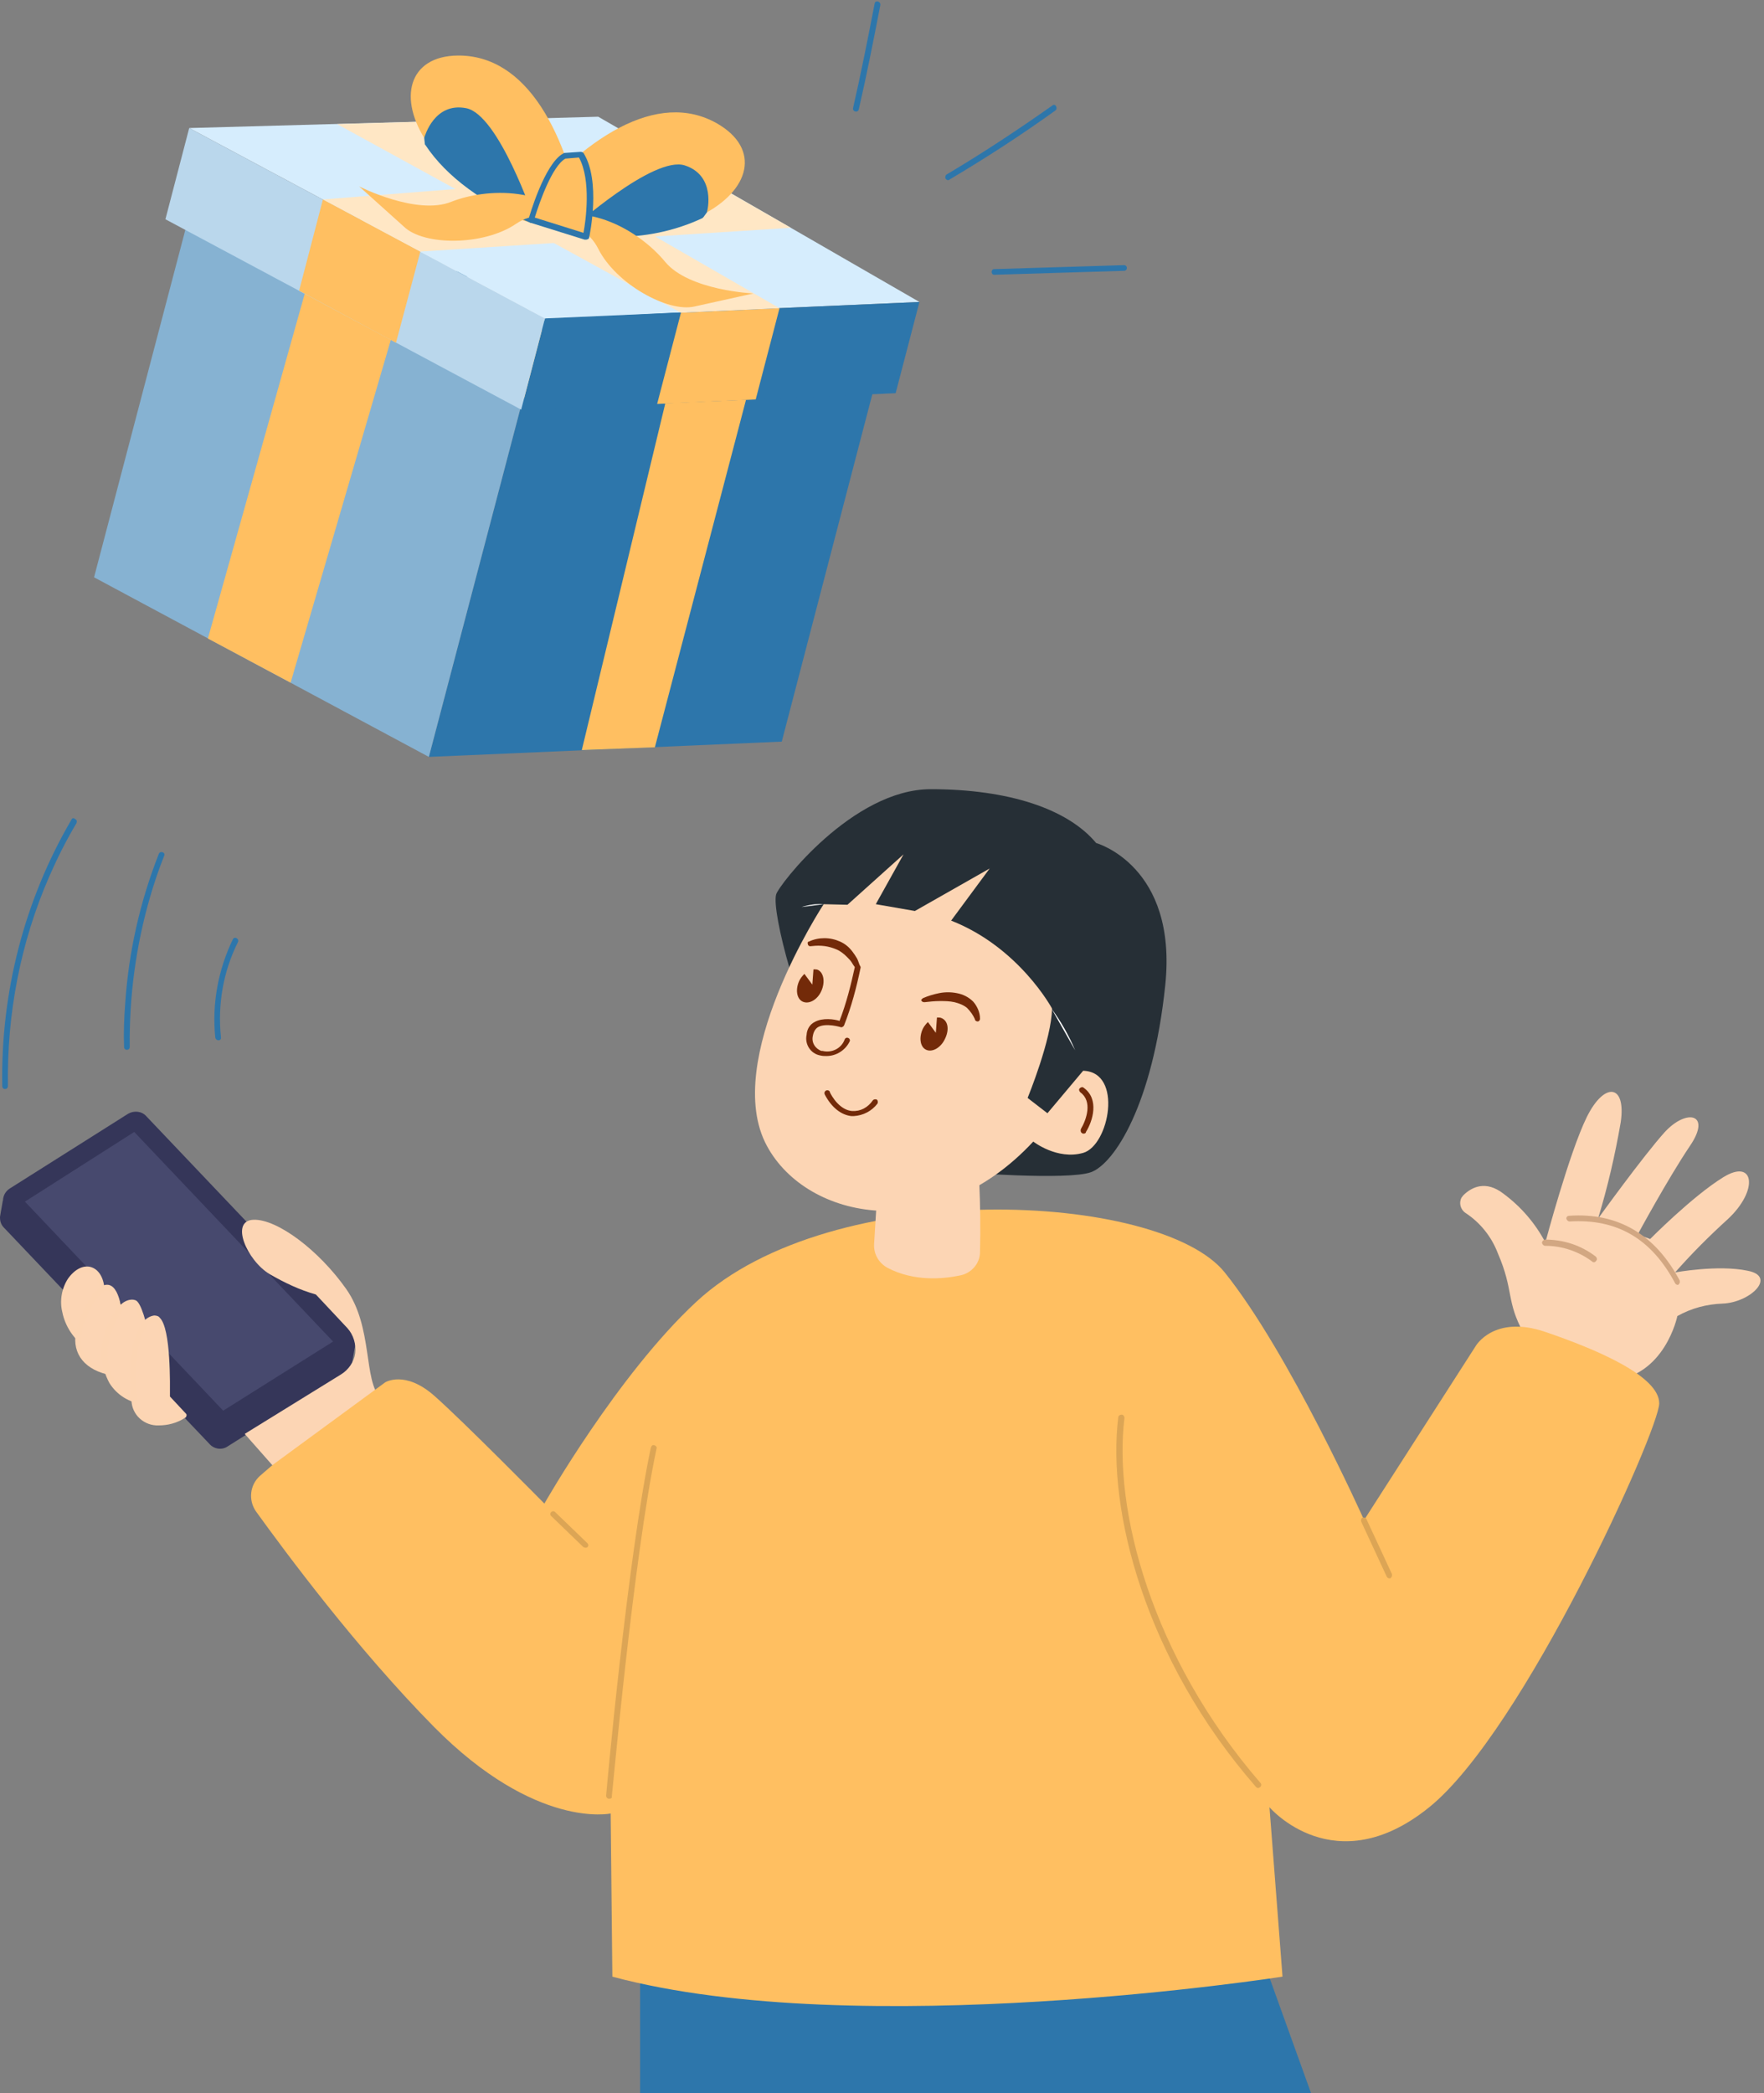 <svg width="193" height="229" viewBox="0 0 193 229" fill="none" xmlns="http://www.w3.org/2000/svg">
  <rect x="0" y="0" width="193" height="229" fill="#808080" stroke="none"/>
  <g clip-path="url(#clip0_6238_26178)">
  <path d="M95.696 42.147L57.145 43.883L20.516 24.235L62.599 23.058L95.696 42.147Z" fill="#FFBF61"/>
  <path d="M57.147 44.194C57.085 44.194 57.023 44.194 57.023 44.132L20.393 24.485C20.269 24.423 20.207 24.237 20.207 24.113C20.207 23.989 20.393 23.865 20.517 23.865L62.601 22.688C62.663 22.688 62.725 22.688 62.787 22.75L95.883 41.839C96.007 41.901 96.07 42.025 96.007 42.211C95.945 42.335 95.822 42.459 95.698 42.459L57.147 44.194ZM21.756 24.547L57.27 43.575L94.644 41.901L62.539 23.369L21.756 24.547Z" fill="#2D76AB"/>
  <path d="M57.147 43.884L46.92 82.807L85.533 81.133L95.698 42.148L57.147 43.884Z" fill="#2D76AB"/>
  <path d="M20.518 24.234L10.291 63.157L46.921 82.805L57.147 43.882L20.518 24.234Z" fill="#86B2D2"/>
  <path d="M81.876 42.767L73.013 43.201L58.695 35.392L67.868 34.834L81.876 42.767Z" fill="white"/>
  <path d="M73.012 43.51C72.95 43.51 72.888 43.51 72.888 43.448L58.509 35.639C58.323 35.577 58.323 35.329 58.385 35.205C58.447 35.081 58.509 35.019 58.633 35.019L67.805 34.461C67.868 34.461 67.93 34.461 67.992 34.523L81.999 42.456C82.123 42.518 82.185 42.642 82.123 42.828C82.061 42.952 81.937 43.076 81.813 43.076L73.012 43.51ZM59.81 35.639L73.074 42.89L80.697 42.58L67.744 35.205L59.81 35.639Z" fill="#2D76AB"/>
  <path d="M58.324 29.379L49.027 30.061L37.375 23.739L47.849 23.491L58.324 29.379Z" fill="white"/>
  <path d="M49.027 30.372C48.965 30.372 48.903 30.372 48.903 30.372L37.251 24.05C37.065 23.988 37.065 23.74 37.127 23.616C37.189 23.492 37.313 23.43 37.375 23.43L47.849 23.12C47.911 23.12 47.973 23.12 48.035 23.182L58.448 29.132C58.572 29.194 58.634 29.318 58.572 29.504C58.572 29.628 58.448 29.752 58.262 29.752L49.027 30.372ZM38.614 24.05L49.089 29.752L57.208 29.194L47.787 23.864L38.614 24.05Z" fill="#2D76AB"/>
  <path d="M81.876 42.768L71.65 81.752L63.654 82.062L73.013 43.201L81.876 42.768Z" fill="#FFBF61"/>
  <path d="M81.566 34.028L67.868 34.834L58.695 35.391L43.015 36.321L33.594 31.239L49.026 30.061L58.323 29.379L71.835 28.388L81.566 34.028Z" fill="white"/>
  <path d="M43.015 36.631C42.953 36.631 42.891 36.631 42.891 36.569L33.409 31.549C33.285 31.487 33.223 31.363 33.223 31.177C33.223 31.053 33.347 30.929 33.533 30.929L71.774 28.078C71.836 28.078 71.898 28.078 71.96 28.14L81.69 33.78C81.814 33.842 81.876 34.09 81.814 34.214C81.752 34.276 81.69 34.338 81.566 34.4L43.015 36.631ZM34.71 31.487L43.077 36.011L80.451 33.78L71.712 28.76L34.71 31.487Z" fill="#2D76AB"/>
  <path d="M43.013 36.322L31.795 74.687L22.746 69.852L33.592 31.239L43.013 36.322Z" fill="#FFBF61"/>
  <path d="M100.594 33.036L59.626 34.833L20.703 14.008L65.452 12.769L100.594 33.036Z" fill="#D6EDFD"/>
  <path d="M59.627 34.834L57.023 44.813L97.992 43.016L100.595 33.037L59.627 34.834Z" fill="#2D76AB"/>
  <path d="M20.701 14.009L18.098 23.987L57.02 44.812L59.624 34.834L20.701 14.009Z" fill="#BAD7EC"/>
  <path d="M74.502 34.214L71.898 44.192L82.683 43.696L85.286 33.718L74.502 34.214Z" fill="#FFBF61"/>
  <path d="M43.325 37.499L45.99 27.52L35.33 21.818L32.727 31.797L43.325 37.499Z" fill="#FFBF61"/>
  <path d="M45.989 27.521L86.523 24.918L75.615 18.658L35.328 21.819L45.989 27.521Z" fill="#FFE7C5"/>
  <path d="M74.5 34.214L36.879 13.575L49.709 13.203L85.285 33.718L74.5 34.214Z" fill="#FFE7C5"/>
  <path d="M76.731 23.553L77.041 23.119C77.041 23.057 77.971 19.462 74.81 18.409C71.649 17.355 62.972 25.04 62.724 25.226C60.678 24.978 58.633 24.545 56.588 23.925C63.839 14.938 71.959 9.794 78.466 13.512C83.301 16.301 82.061 20.888 76.731 23.553Z" fill="#FFBF61"/>
  <path d="M77.04 23.119L76.73 23.553C73.445 25.165 68.673 26.032 62.723 25.289C62.971 25.041 71.71 17.417 74.809 18.471C77.907 19.525 77.102 22.995 77.04 23.119Z" fill="#2D76AB"/>
  <path d="M67.061 25.908C65.636 25.908 64.148 25.784 62.723 25.598C62.599 25.598 62.475 25.474 62.475 25.351C62.413 25.227 62.475 25.103 62.537 25.041C62.599 24.979 71.524 16.983 74.933 18.099C78.341 19.215 77.412 23.057 77.35 23.181C77.35 23.243 77.35 23.243 77.288 23.305L76.978 23.739C76.916 23.801 76.916 23.801 76.854 23.863C73.817 25.288 70.47 25.97 67.061 25.908ZM63.529 25.041C68.549 25.598 73.135 24.979 76.544 23.305L76.792 22.995C76.916 22.561 77.412 19.586 74.747 18.719C72.392 17.913 65.946 22.933 63.529 25.041Z" fill="#2D76AB"/>
  <path d="M46.795 15.682L46.733 15.124C46.733 15.062 47.724 11.468 50.947 12.088C54.232 12.707 58.013 23.678 58.137 23.988C60.058 24.731 62.042 25.351 64.087 25.847C62.166 14.505 57.641 6.014 50.08 6.076C44.688 6.138 43.448 10.786 46.795 15.682Z" fill="#FFBF61"/>
  <path d="M46.734 15.125L46.796 15.683C48.842 18.72 52.56 21.819 58.139 24.05C58.015 23.678 54.172 12.77 50.949 12.15C47.726 11.53 46.734 15.063 46.734 15.125Z" fill="#2D76AB"/>
  <path d="M58.136 24.358C58.074 24.358 58.074 24.358 58.012 24.358C52.93 22.313 48.839 19.338 46.546 15.867C46.484 15.805 46.484 15.805 46.484 15.743L46.422 15.185C46.422 15.123 46.422 15.123 46.422 15.061C46.484 14.875 47.538 11.156 51.008 11.838C54.541 12.52 58.384 23.8 58.446 23.986C58.508 24.11 58.446 24.234 58.384 24.296C58.322 24.358 58.198 24.358 58.136 24.358ZM47.104 15.557C49.273 18.718 52.992 21.507 57.578 23.428C56.401 20.143 53.302 12.892 50.884 12.396C48.157 11.838 47.166 14.689 47.042 15.123L47.104 15.557Z" fill="#2D76AB"/>
  <path d="M58.447 24.42C58.447 24.42 63.53 23.366 65.451 27.209C67.372 31.052 73.074 34.213 75.987 33.531L82.433 32.105C82.433 32.105 75.368 31.796 72.764 28.634C70.161 25.474 64.149 21.569 58.447 24.42Z" fill="#FFBF61"/>
  <path d="M63.901 25.476C63.901 25.476 59.996 22.067 56.463 24.484C52.93 26.901 46.361 26.901 44.191 24.794L39.295 20.394C39.295 20.394 45.617 23.616 49.398 22.067C53.178 20.579 60.306 20.208 63.901 25.476Z" fill="#FFBF61"/>
  <path d="M61.733 17.046C59.812 18.099 58.139 24.049 58.139 24.049L64.089 25.909C64.089 25.909 65.39 19.897 63.469 16.922L61.733 17.046Z" fill="#FFBF61"/>
  <path d="M64.088 26.218C64.026 26.218 64.026 26.218 63.964 26.218L58.014 24.359C57.828 24.297 57.766 24.111 57.828 23.987C57.89 23.739 59.563 17.913 61.609 16.797C61.671 16.797 61.671 16.735 61.733 16.735L63.53 16.611C63.654 16.611 63.778 16.673 63.84 16.735C65.761 19.772 64.522 25.722 64.46 25.97C64.46 26.032 64.398 26.156 64.336 26.156C64.212 26.218 64.15 26.218 64.088 26.218ZM58.51 23.801L63.84 25.474C64.088 24.173 64.708 19.71 63.344 17.231L61.857 17.355C60.431 18.161 59.068 22.003 58.51 23.801Z" fill="#2D76AB"/>
  <path d="M108.775 30.061L122.968 29.628C123.402 29.628 123.402 29.008 122.968 29.008L108.775 29.442C108.403 29.442 108.403 30.061 108.775 30.061Z" fill="#2D76AB"/>
  <path d="M103.878 19.649C107.845 17.294 111.687 14.815 115.468 12.088C115.778 11.84 115.468 11.282 115.158 11.53C111.378 14.195 107.535 16.736 103.568 19.091C103.444 19.153 103.382 19.401 103.444 19.525C103.568 19.711 103.754 19.773 103.878 19.649Z" fill="#2D76AB"/>
  <path d="M93.962 11.964C94.83 8.183 95.574 4.402 96.317 0.559C96.379 0.126 95.76 0.002 95.698 0.374C94.954 4.216 94.21 7.997 93.343 11.778C93.219 12.211 93.838 12.398 93.962 11.964Z" fill="#2D76AB"/>
  <path d="M96.934 229.942L110.074 238.557L116.519 261.303H155.07L138.274 214.633H70.035V261.303H104.558V234.962" fill="#2D76AB"/>
  <path d="M38.861 147.138L38.551 148.935C38.489 149.369 38.241 149.803 37.869 150.051L24.916 158.232C24.296 158.666 23.428 158.542 22.932 157.984L0.434 134.308C0.124 133.998 0 133.626 0 133.192V133.13L0.062 132.759L0.31 131.333L1.054 131.643L37.002 146.332L38.861 147.138Z" fill="#353659"/>
  <path d="M25.226 156.374L38.18 148.193C38.924 147.697 39.11 146.767 38.676 146.023C38.614 145.961 38.552 145.837 38.49 145.776L15.991 122.099C15.496 121.542 14.628 121.48 14.008 121.852L1.054 130.033C0.311 130.529 0.125 131.458 0.559 132.202C0.621 132.264 0.683 132.388 0.745 132.45L23.243 156.126C23.739 156.684 24.544 156.746 25.226 156.374Z" fill="#353659"/>
  <path d="M2.727 131.458L14.688 123.835L36.443 146.767L24.419 154.329L2.727 131.458Z" fill="#47496E"/>
  <path d="M9.605 147.199C7.25 145.649 6.259 142.241 7.746 140.071C9.233 137.902 11.527 138.77 11.155 142.302C10.783 145.835 9.605 147.199 9.605 147.199Z" fill="#FCD5B4"/>
  <path d="M9.607 147.511C9.545 147.511 9.483 147.511 9.421 147.449C8.057 146.519 7.127 145.094 6.817 143.544C6.508 142.305 6.755 140.941 7.437 139.887C8.181 138.834 9.173 138.338 10.04 138.648C10.908 138.958 11.652 140.073 11.404 142.305C11.032 145.899 9.854 147.325 9.792 147.387C9.792 147.449 9.668 147.511 9.607 147.511ZM9.545 139.144C8.925 139.206 8.305 139.64 7.995 140.197C7.375 141.127 7.189 142.305 7.437 143.358C7.685 144.66 8.429 145.899 9.545 146.705C10.288 145.342 10.722 143.792 10.846 142.181C11.032 140.259 10.412 139.392 9.854 139.144C9.73 139.206 9.668 139.144 9.545 139.144Z" fill="#FCD5B3"/>
  <path d="M12.768 150.237C9.546 149.803 8.368 148.13 8.554 146.208C8.74 144.287 10.599 140.63 11.839 140.878C13.078 141.126 13.14 145.279 13.14 145.279L12.768 150.237Z" fill="#FCD5B4"/>
  <path d="M12.768 150.548C9.668 150.176 8.057 148.503 8.243 146.21C8.367 144.598 9.668 141.747 10.908 140.879C11.156 140.631 11.528 140.508 11.9 140.57C13.325 140.879 13.449 144.536 13.449 145.28L13.015 150.3C13.015 150.362 12.953 150.486 12.891 150.548C12.891 150.486 12.829 150.548 12.768 150.548ZM11.714 141.189C11.59 141.189 11.404 141.251 11.28 141.375C10.226 142.119 8.987 144.784 8.863 146.272C8.677 148.193 9.978 149.494 12.458 149.866L12.829 145.218C12.829 143.668 12.458 141.375 11.776 141.189H11.714Z" fill="#FCD5B3"/>
  <path d="M15.741 153.275C11.712 152.655 10.844 148.874 11.836 145.776C12.828 142.677 14.129 142.305 14.687 142.491C15.307 142.677 16.05 146.705 16.05 146.705L15.741 153.275Z" fill="#FCD5B4"/>
  <path d="M15.743 153.647C14.132 153.461 12.768 152.593 11.963 151.292C11.033 149.556 10.847 147.511 11.529 145.713C12.83 141.809 14.504 142.119 14.814 142.243C15.433 142.429 16.053 144.784 16.425 146.705V146.767L16.115 153.337C16.115 153.399 16.053 153.523 15.991 153.585C15.929 153.585 15.867 153.647 15.743 153.647ZM14.442 142.8C13.884 142.8 12.954 143.42 12.149 145.899C11.529 147.573 11.653 149.37 12.52 150.982C13.202 152.035 14.256 152.717 15.495 152.965L15.805 146.767C15.495 145.032 14.938 143.048 14.628 142.862C14.504 142.8 14.504 142.8 14.442 142.8Z" fill="#FCD5B3"/>
  <path d="M20.082 154.887C20.082 154.887 15.247 157.428 14.69 153.027C14.07 148.627 15.247 144.35 16.859 144.288C18.47 144.226 18.222 152.965 18.222 152.965L20.082 154.887Z" fill="#FCD5B4"/>
  <path d="M17.356 155.94C15.806 156.002 14.443 154.824 14.381 153.213C14.381 153.151 14.381 153.089 14.381 153.027C13.947 149.618 14.443 146.023 15.682 144.598C15.992 144.226 16.426 143.978 16.86 143.916C17.108 143.916 17.356 143.978 17.48 144.164C18.719 145.342 18.595 151.601 18.595 152.779L20.331 154.638C20.393 154.7 20.455 154.824 20.393 154.886C20.393 155.01 20.331 155.072 20.207 155.134C19.339 155.692 18.348 155.94 17.356 155.94ZM16.86 144.598C16.55 144.66 16.302 144.784 16.116 145.032C15.187 146.147 14.505 149.308 15.001 152.965C15.001 153.833 15.496 154.576 16.178 155.072C17.232 155.63 18.781 155.134 19.525 154.824L17.976 153.213C17.914 153.151 17.914 153.089 17.914 152.965C17.976 150.176 17.852 145.466 16.984 144.66C16.984 144.66 16.922 144.598 16.86 144.598Z" fill="#FCD5B3"/>
  <path d="M41.65 152.965C39.729 151.043 40.844 145.217 37.869 141.003C34.894 136.788 30.37 133.379 27.767 133.441C25.102 133.503 27.023 137.904 29.502 139.391C31.113 140.321 32.787 141.127 34.584 141.623L37.993 145.279C38.675 146.023 38.985 147.077 38.861 148.068C38.737 148.998 38.117 149.866 37.312 150.362L26.775 156.869L30.494 161.084L41.65 152.965Z" fill="#FCD5B4"/>
  <path d="M166.725 145.899C164.741 142.304 165.671 141.25 163.874 137.098C163.192 135.3 161.952 133.751 160.341 132.697C159.783 132.325 159.597 131.581 159.907 131.024C159.969 130.962 160.031 130.838 160.093 130.776C161.023 129.846 162.572 129.102 164.494 130.59C166.415 132.015 167.964 133.813 169.08 135.92C169.08 135.92 171.683 126.127 173.604 122.223C175.526 118.318 177.943 118.566 177.323 122.78C176.703 126.375 175.898 129.846 174.844 133.317C174.844 133.317 179.802 126.437 182.158 123.834C184.575 121.231 187.302 121.851 184.885 125.383C182.467 128.978 179.183 135.052 179.183 135.052L180.546 135.548C180.546 135.548 185.133 130.9 188.541 128.792C191.95 126.685 192.446 130.218 189.037 133.379C186.992 135.238 185.071 137.159 183.273 139.205C183.273 139.205 187.984 138.337 191.207 139.019C194.429 139.639 191.516 142.49 188.479 142.614C186.744 142.676 185.071 143.109 183.521 143.977C183.521 143.977 182.158 150.671 176.146 151.043C176.146 150.981 169.204 150.237 166.725 145.899Z" fill="#FCD5B4"/>
  <path d="M183.583 140.569C183.459 140.569 183.335 140.507 183.273 140.383C180.67 135.487 176.889 133.318 171.745 133.628C171.559 133.628 171.435 133.504 171.373 133.318C171.373 133.132 171.497 133.008 171.683 133.008C177.013 132.636 181.104 135.053 183.769 140.074C183.831 140.26 183.769 140.445 183.645 140.507C183.645 140.569 183.645 140.569 183.583 140.569Z" fill="#D2A782"/>
  <path d="M174.409 138.09C174.347 138.09 174.285 138.09 174.223 138.029C172.736 136.913 170.938 136.293 169.079 136.293C168.893 136.293 168.769 136.169 168.707 135.983C168.707 135.797 168.831 135.673 169.017 135.611C171.062 135.611 172.984 136.231 174.595 137.471C174.719 137.595 174.781 137.781 174.657 137.905C174.595 138.029 174.471 138.09 174.409 138.09Z" fill="#D2A782"/>
  <path d="M42.145 151.23C42.145 151.23 44.314 149.866 47.537 152.717C50.76 155.568 59.561 164.493 59.561 164.493C59.561 164.493 67.556 150.424 76.171 142.429C91.046 128.607 126.932 130.405 133.998 139.206C141.064 148.007 149.245 166.29 149.245 166.29L161.455 147.263C161.455 147.263 163.438 143.792 169.078 145.713C174.718 147.635 181.536 150.548 181.536 153.523C181.536 156.436 166.723 189.347 156.372 197.714C146.022 206.081 138.894 197.714 138.894 197.714L140.32 216.246C140.32 216.246 93.959 223.497 66.999 216.246L66.813 198.396C66.813 198.396 58.631 200.193 47.475 188.913C38.984 180.298 31.237 169.823 28.014 165.361C27.146 164.121 27.332 162.448 28.448 161.456L29.811 160.278L42.145 151.23Z" fill="#FFBF61"/>
  <path d="M66.626 196.784C66.44 196.784 66.316 196.598 66.316 196.474C66.316 196.226 68.672 170.319 71.213 158.357C71.275 158.171 71.399 158.047 71.585 158.109C71.771 158.171 71.894 158.295 71.832 158.481C69.291 170.443 66.998 196.288 66.936 196.536C66.998 196.66 66.874 196.784 66.626 196.784Z" fill="#DCA555"/>
  <path d="M64.087 169.327C64.025 169.327 63.901 169.265 63.839 169.265L60.306 165.856C60.182 165.732 60.182 165.546 60.306 165.422C60.43 165.298 60.616 165.298 60.74 165.422L64.272 168.831C64.397 168.955 64.397 169.141 64.272 169.265C64.272 169.265 64.149 169.327 64.087 169.327Z" fill="#DCA555"/>
  <path d="M137.655 195.607C137.532 195.607 137.47 195.545 137.408 195.483C125.26 181.538 121.107 165.175 122.347 155.073C122.347 154.887 122.533 154.763 122.719 154.763C122.904 154.763 123.028 154.949 123.028 155.135C121.789 165.051 125.941 181.228 137.903 195.049C138.027 195.173 138.027 195.359 137.903 195.483C137.841 195.545 137.717 195.607 137.655 195.607Z" fill="#DCA555"/>
  <path d="M152.033 172.675C151.909 172.675 151.786 172.613 151.724 172.489L148.934 166.477C148.872 166.291 148.934 166.105 149.058 166.043C149.244 165.981 149.43 166.043 149.492 166.167L152.281 172.179C152.343 172.365 152.281 172.551 152.157 172.613C152.157 172.675 152.095 172.675 152.033 172.675Z" fill="#DCA555"/>
  <path d="M106.541 121.542C107.099 126.686 107.347 131.831 107.223 136.975C107.223 138.214 106.294 139.268 105.116 139.516C103.133 139.95 99.972 140.198 97.121 138.71C96.191 138.214 95.571 137.223 95.633 136.107L96.005 130.095L106.541 121.542Z" fill="#FCD5B4"/>
  <path d="M86.399 105.985C85.284 102.143 84.664 98.858 84.912 97.866C85.16 96.874 93.279 86.338 101.832 86.338C110.385 86.338 116.831 88.507 119.93 92.226C119.93 92.226 128.855 94.705 127.491 107.783C126.128 120.86 121.913 127.306 119.372 128.236C116.831 129.165 105.055 128.236 105.055 128.236L86.399 105.985Z" fill="#262F36"/>
  <path d="M90.119 98.919C90.119 98.919 78.839 116.087 83.921 125.384C88.322 133.503 102.453 136.292 113.051 124.888C113.051 124.888 115.654 126.934 118.506 126.128C121.357 125.322 122.906 117.265 118.506 117.141L114.601 121.789L112.432 120.116C112.432 120.116 115.097 113.608 115.097 110.323C115.097 110.323 111.502 103.629 104.064 100.716L108.279 95.014L100.098 99.663L95.821 98.919L98.858 93.465L92.722 98.981L90.119 98.919Z" fill="#FCD5B4"/>
  <path d="M100.963 109.207C101.521 108.96 102.141 108.774 102.761 108.65C103.38 108.526 104.062 108.526 104.682 108.65C105.364 108.774 105.984 109.083 106.479 109.579C106.913 110.075 107.223 110.757 107.223 111.439C107.223 111.625 107.099 111.749 106.975 111.749C106.851 111.749 106.727 111.687 106.665 111.563V111.501C106.479 111.067 106.17 110.633 105.798 110.261C105.426 109.951 104.93 109.765 104.434 109.641C103.876 109.517 103.38 109.517 102.823 109.517C102.265 109.517 101.707 109.579 101.149 109.641C100.963 109.641 100.839 109.579 100.777 109.393C100.777 109.393 100.901 109.269 100.963 109.207Z" fill="#732A09"/>
  <path d="M88.508 103.01C89.004 102.762 89.623 102.638 90.181 102.638C90.801 102.638 91.359 102.762 91.916 103.01C92.474 103.257 92.908 103.629 93.28 104.125C93.466 104.373 93.59 104.559 93.776 104.869C93.9 105.117 93.962 105.365 94.086 105.675C94.148 105.861 94.024 105.985 93.9 106.047C93.776 106.109 93.652 106.047 93.59 105.985V105.861C93.404 105.675 93.28 105.427 93.156 105.241C93.032 105.055 92.846 104.869 92.66 104.683C92.35 104.373 91.978 104.063 91.545 103.877C91.111 103.691 90.677 103.567 90.243 103.505C89.747 103.443 89.313 103.443 88.817 103.505H88.756C88.57 103.567 88.384 103.443 88.384 103.257C88.322 103.134 88.384 103.01 88.508 103.01Z" fill="#732A09"/>
  <path d="M90.427 115.53C90.179 115.53 89.993 115.53 89.746 115.468C88.692 115.282 88.01 114.228 88.258 113.175V113.113C88.32 112.555 88.63 112.059 89.126 111.811C89.993 111.315 91.295 111.501 91.853 111.687C92.597 109.766 93.092 107.783 93.526 105.799C93.588 105.613 93.712 105.489 93.898 105.551C94.084 105.613 94.208 105.737 94.146 105.923C93.712 108.03 93.154 110.138 92.349 112.183C92.287 112.307 92.101 112.431 91.977 112.369C91.977 112.369 90.365 111.873 89.498 112.369C89.188 112.555 89.002 112.927 88.94 113.299C88.754 114.042 89.188 114.724 89.87 114.972C89.931 114.972 89.931 114.972 89.993 114.972C90.985 115.22 92.039 114.724 92.411 113.733C92.473 113.547 92.659 113.485 92.782 113.547C92.968 113.609 93.03 113.795 92.968 113.918C92.535 114.848 91.543 115.53 90.427 115.53Z" fill="#732A09"/>
  <path d="M103.381 113.671C102.947 114.6 102.018 115.158 101.336 114.848C100.654 114.538 100.53 113.485 100.964 112.555C101.088 112.307 101.274 112.059 101.522 111.811L102.39 112.989L102.513 111.315C102.699 111.315 102.885 111.315 103.009 111.377C103.753 111.687 103.877 112.679 103.381 113.671Z" fill="#732A09"/>
  <path d="M89.87 108.402C89.436 109.394 88.506 109.89 87.824 109.58C87.142 109.27 87.018 108.216 87.452 107.286C87.576 107.039 87.762 106.791 88.01 106.543L88.878 107.72L89.002 106.047C89.188 106.047 89.374 106.047 89.498 106.109C90.117 106.419 90.303 107.41 89.87 108.402Z" fill="#732A09"/>
  <path d="M93.401 122.101C93.339 122.101 93.215 122.101 93.153 122.101C92.038 121.977 90.984 121.171 90.24 119.745C90.178 119.621 90.178 119.435 90.364 119.311C90.488 119.25 90.674 119.25 90.798 119.435C90.798 119.435 90.798 119.435 90.798 119.497C91.418 120.737 92.347 121.481 93.215 121.543C94.145 121.605 94.951 121.171 95.508 120.365C95.632 120.241 95.818 120.241 95.942 120.303C96.066 120.427 96.066 120.613 96.004 120.737C95.385 121.543 94.455 122.039 93.401 122.101Z" fill="#732A09"/>
  <path d="M118.566 124.02C118.504 124.02 118.442 124.02 118.38 123.959C118.256 123.897 118.194 123.711 118.256 123.525C118.876 122.471 119.558 120.488 118.194 119.496C118.07 119.372 118.008 119.186 118.132 119.062C118.256 118.938 118.442 118.876 118.566 119C120.301 120.24 119.558 122.657 118.814 123.835C118.814 123.959 118.69 124.02 118.566 124.02Z" fill="#732A09"/>
  <path d="M90.118 98.919C89.313 98.857 88.507 98.981 87.701 99.229L90.118 98.919Z" fill="white"/>
  <path d="M115.033 110.323C116.087 111.749 116.955 113.298 117.636 114.91L115.033 110.323Z" fill="white"/>
  <path d="M7.809 89.685C2.665 98.486 0.062 108.589 0.248 118.815C0.248 119.249 0.867 119.249 0.867 118.815C0.743 110.944 2.231 103.134 5.392 95.883C6.26 93.9 7.251 91.916 8.367 90.057C8.429 89.933 8.429 89.685 8.243 89.623C8.057 89.437 7.871 89.499 7.809 89.685Z" fill="#2D76AB"/>
  <path d="M17.356 93.465C15.31 98.671 14.071 104.187 13.699 109.765C13.575 111.377 13.513 112.988 13.575 114.538C13.575 114.724 13.699 114.848 13.885 114.848C14.071 114.848 14.195 114.724 14.195 114.538C14.133 108.96 14.877 103.443 16.426 98.113C16.86 96.626 17.356 95.138 17.976 93.589C18.1 93.217 17.48 93.031 17.356 93.465Z" fill="#2D76AB"/>
  <path d="M25.474 102.762C23.862 106.108 23.18 109.827 23.552 113.484C23.614 113.918 24.234 113.918 24.172 113.484C23.8 109.889 24.42 106.294 26.031 103.072C26.217 102.7 25.66 102.39 25.474 102.762Z" fill="#2D76AB"/>
  </g>
  <defs>
  <clipPath id="clip0_6238_26178">
  <rect width="193" height="229" fill="white"/>
  </clipPath>
  </defs>
  </svg>
  